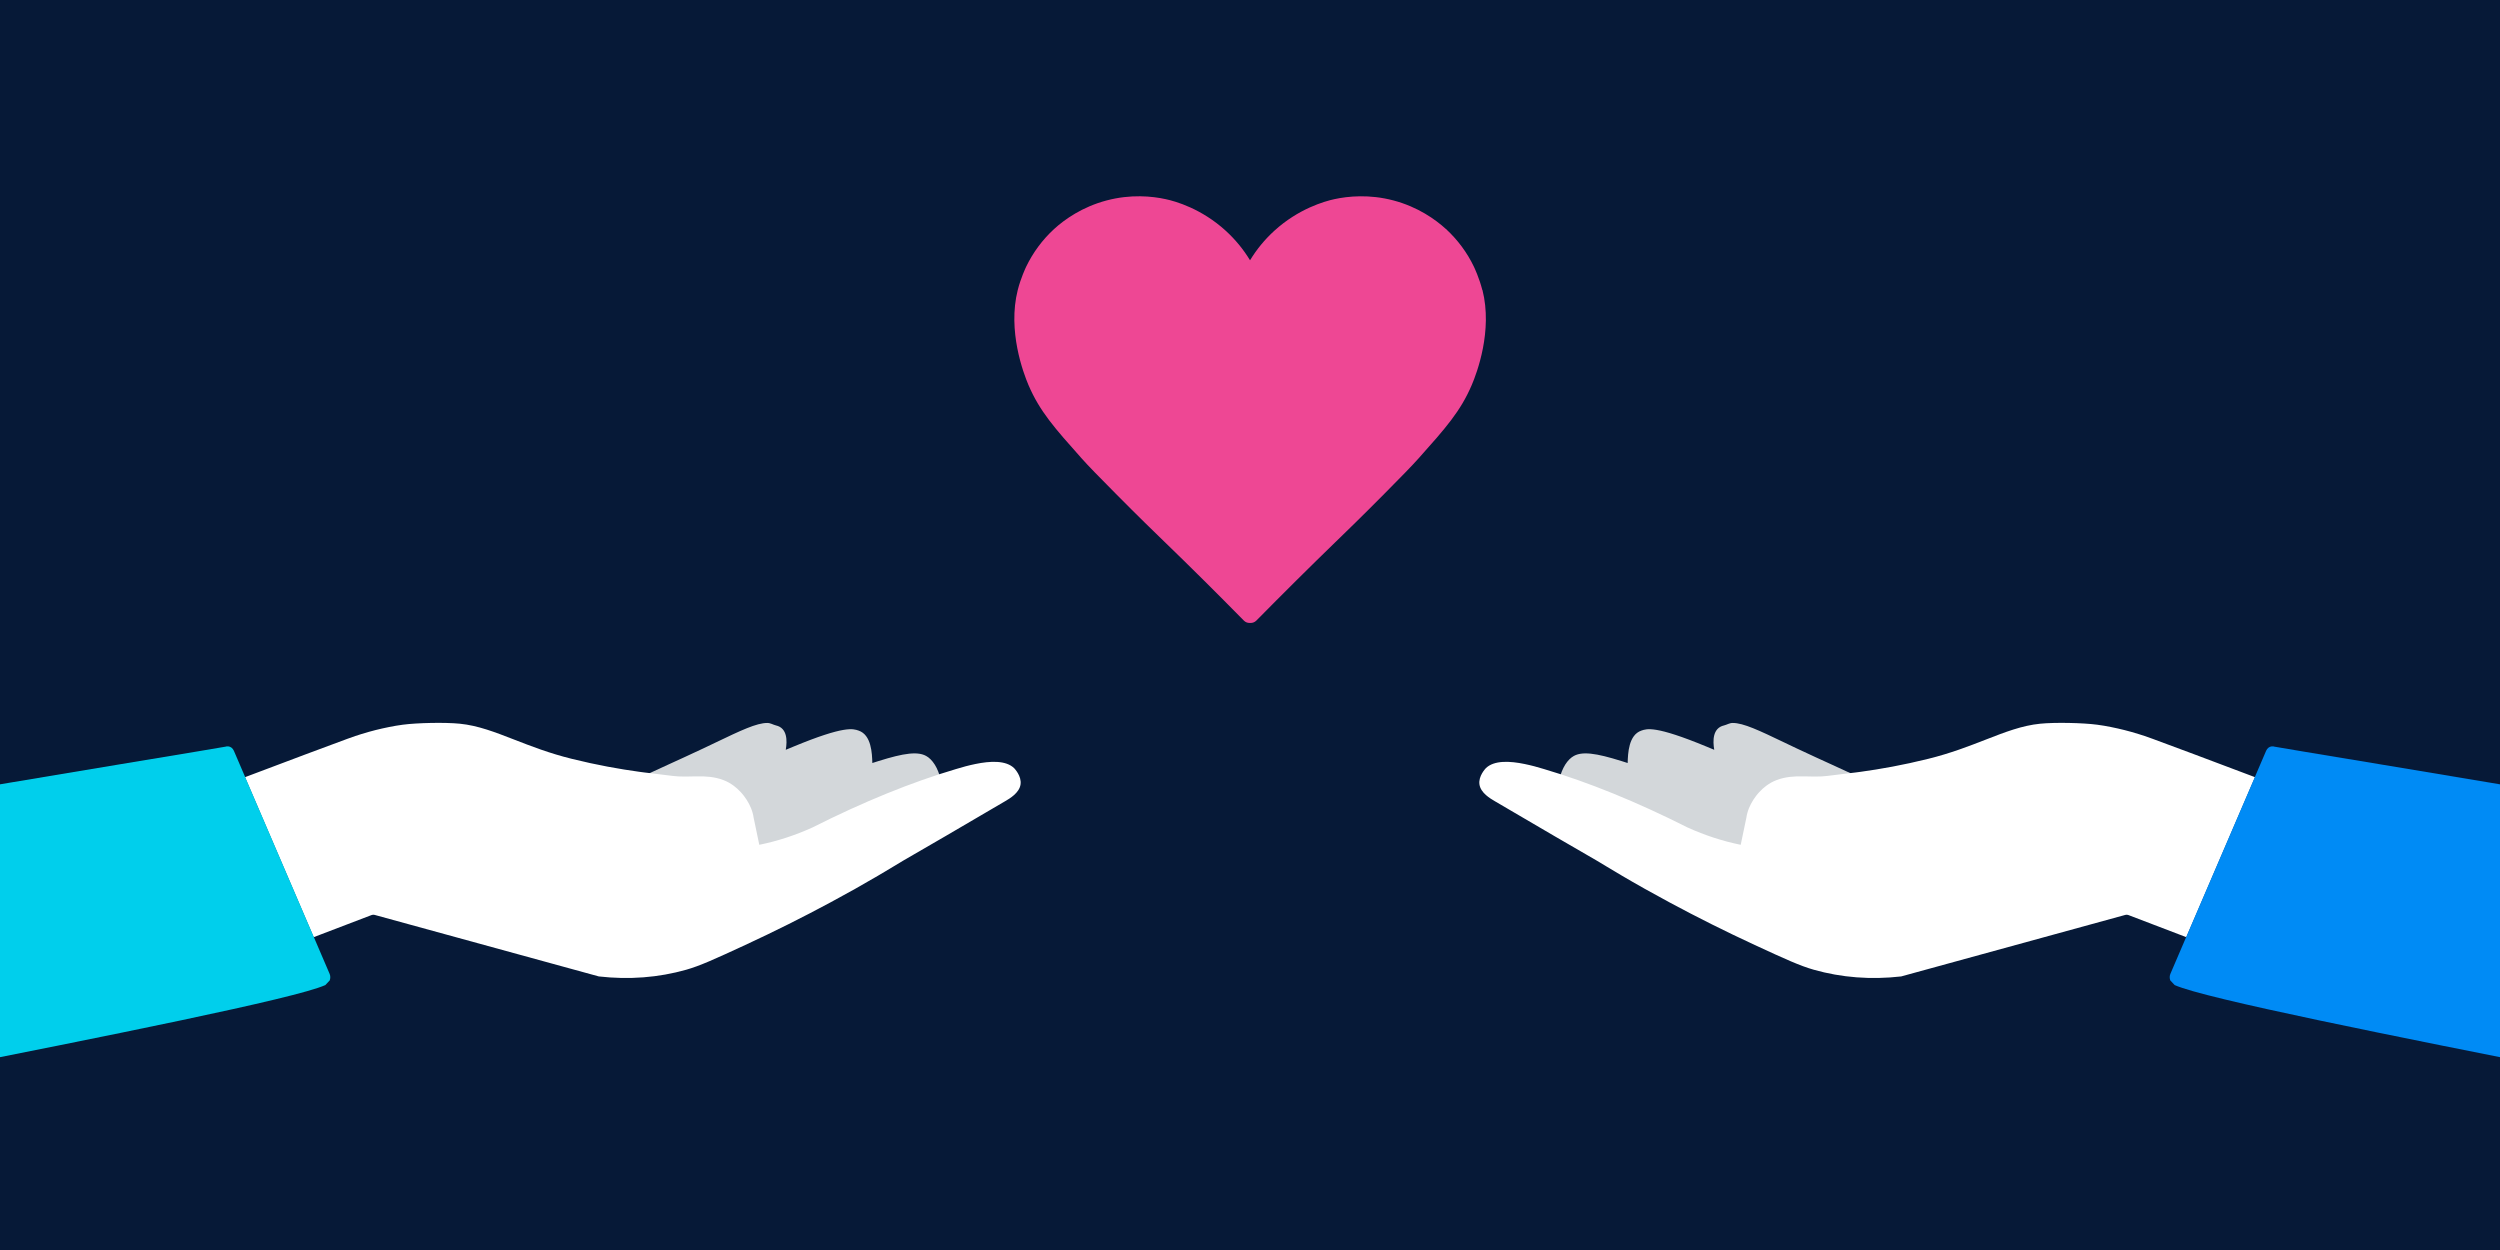 <?xml version="1.0" encoding="UTF-8"?>
<svg id="Layer_1" xmlns="http://www.w3.org/2000/svg" xmlns:xlink="http://www.w3.org/1999/xlink" version="1.1" viewBox="0 0 1920 960">
  <!-- Generator: Adobe Illustrator 29.4.0, SVG Export Plug-In . SVG Version: 2.1.0 Build 152)  -->
  <defs>
    <style>
      .st0 {
        fill: none;
      }

      .st1 {
        fill: #ee4794;
      }

      .st2 {
        fill: #061937;
      }

      .st3 {
        fill: #d3d7da;
      }

      .st4 {
        fill: #fff;
      }

      .st5 {
        fill: #00cfec;
      }

      .st6 {
        fill: #008bf5;
      }

      .st7 {
        clip-path: url(#clippath);
      }
    </style>
    <clipPath id="clippath">
      <rect class="st0" width="1920" height="960"/>
    </clipPath>
  </defs>
  <g>
    <rect class="st2" width="1920" height="960"/>
    <g class="st7">
      <g>
        <g>
          <path class="st3" d="M712.6,581.43c-6.81-5.02-18.72-2.94-37.99,3.09-1.23.37-2.49.78-3.76,1.19-.3.11-.6.19-.89.3-.22-7.48-.71-21.62-10.6-24.93-4.09-1.38-10.46-4.06-50.16,12.39-1.45.6-2.94,1.23-4.47,1.86-.41.19-.82.37-1.27.52,1.19-6.92,1.3-16.71-7.52-18.72-2.2-.52-4.09-1.9-6.7-1.9-8.22,0-20.54,5.88-39.18,14.81-3.05,1.45-6.29,3.01-9.67,4.61-10.64,5.02-19.72,9.15-27.01,12.47-23.4,10.6-30.96,14.25-32.63,19.8,29.62,3.53,102.03,47.67,101.1,50.68,7.07-2.23,14.1-4.95,21.1-8.11,8.15-4.13,16.22-8.04,24.22-11.76,7.89-2.68,15.93-6.07,23-10.23,22.18-9.45,43.57-17.23,63.93-23.22,2.53-.74,5.58-1.64,8.93-2.53-1.45-8.78-4.95-16.33-10.38-20.35l-.04.04Z"/>
          <path class="st4" d="M779.01,590.1c-6.44-6.44-18.87-5.62-29.88-3.35-1.27.26-2.49.52-3.72.82-1.3.3-2.53.63-3.76.93-2.83.74-5.4,1.53-7.52,2.16-34.08,10.08-71.11,25.15-109.99,44.76-.04,0-.11.04-.15.07-13.43,6.1-27.13,10.53-40.86,13.32l-4.39-21.06c-.15-1.15-.41-2.31-.74-3.5s-.74-2.42-1.23-3.61c-.86-2.12-1.97-4.24-3.27-6.29-.67-1.04-1.38-2.08-2.16-3.09-.74-1-1.56-1.93-2.42-2.87-1.71-1.9-3.65-3.61-5.69-5.13h-.04c-1.12-.82-2.27-1.53-3.42-2.2-1.34-.74-2.68-1.38-4.06-1.9-7.03-2.75-14.14-2.94-19.31-2.9h-3.42c-.26,0-.93.04-1.9.07-1.23,0-2.98.07-5.25.07-7.96,0-7.96-.45-26.79-2.64-1.34-.15-2.68-.33-4.02-.48-1.3-.15-2.6-.33-3.94-.52-15.03-2.05-32.6-5.17-51.94-9.97-17.19-4.24-31.4-9.79-43.94-14.66-15.11-5.88-28.13-10.94-42.12-12.32-11.27-1.12-32.56-.71-43.76.78-1.9.26-3.57.52-5.21.78-7.03,1.23-14.03,2.79-20.8,4.69-8.07,2.27-14.21,4.5-16.52,5.36-14.14,5.21-43.72,16.22-78.66,29.47l52.76,122.87,44.5-17c.74-.3,1.56-.33,2.34-.11l172.17,47.26c23.11,2.64,45.73.93,67.2-5.17,10.46-2.98,21.43-7.96,45.25-18.98,22.29-10.31,44.39-21.36,65.79-32.89,6.36-3.42,12.43-6.77,18.57-10.2,14.62-8.22,22.4-12.95,29.28-17.08,4.95-3.01,9.67-5.84,16.15-9.53,10.23-5.8,30.14-17.49,69.84-40.74,3.5-2.05,10.83-6.33,11.8-12.84.97-6.47-4.73-12.28-4.76-12.35v-.04Z"/>
          <path class="st5" d="M179.57,576.52c-.82-1.9-2.42-3.09-4.24-3.31-.93-.11-1.71.07-2.08.22-2.64.86-511.85,83.57-548.54,97.49l.22,221.32c46.85-20.91,578.08-114.79,624.93-135.7,1.12-1.19,2.23-2.38,3.35-3.57h0c.6-1.6.63-3.42-.07-5.06l-73.56-171.39h0Z"/>
        </g>
        <g>
          <path class="st3" d="M1207.4,581.43c6.81-5.02,18.72-2.94,37.99,3.09,1.23.37,2.49.78,3.76,1.19.3.11.6.19.89.3.22-7.48.71-21.62,10.6-24.93,4.09-1.38,10.46-4.06,50.16,12.39,1.45.6,2.94,1.23,4.47,1.86.41.19.82.37,1.27.52-1.19-6.92-1.3-16.71,7.52-18.72,2.2-.52,4.09-1.9,6.7-1.9,8.22,0,20.54,5.88,39.18,14.81,3.05,1.45,6.29,3.01,9.67,4.61,10.64,5.02,19.72,9.15,27.01,12.47,23.4,10.6,30.96,14.25,32.63,19.8-29.62,3.53-102.03,47.67-101.1,50.68-7.07-2.23-14.1-4.95-21.1-8.11-8.15-4.13-16.22-8.04-24.22-11.76-7.89-2.68-15.93-6.07-23-10.23-22.18-9.45-43.57-17.23-63.93-23.22-2.53-.74-5.58-1.64-8.93-2.53,1.45-8.78,4.95-16.33,10.38-20.35l.04.04Z"/>
          <path class="st4" d="M1140.99,590.1c6.44-6.44,18.87-5.62,29.88-3.35,1.27.26,2.49.52,3.72.82,1.3.3,2.53.63,3.76.93,2.83.74,5.4,1.53,7.52,2.16,34.08,10.08,71.11,25.15,109.99,44.76.04,0,.11.04.15.07,13.43,6.1,27.13,10.53,40.86,13.32l4.39-21.06c.15-1.15.41-2.31.74-3.5.33-1.19.74-2.42,1.23-3.61.86-2.12,1.97-4.24,3.27-6.29.67-1.04,1.38-2.08,2.16-3.09.74-1,1.56-1.93,2.42-2.87,1.71-1.9,3.65-3.61,5.69-5.13h.04c1.12-.82,2.27-1.53,3.42-2.2,1.34-.74,2.68-1.38,4.06-1.9,7.03-2.75,14.14-2.94,19.31-2.9h3.42c.26,0,.93.04,1.9.07,1.23,0,2.98.07,5.25.07,7.96,0,7.96-.45,26.79-2.64,1.34-.15,2.68-.33,4.02-.48,1.3-.15,2.6-.33,3.94-.52,15.03-2.05,32.6-5.17,51.94-9.97,17.19-4.24,31.4-9.79,43.94-14.66,15.11-5.88,28.13-10.94,42.12-12.32,11.27-1.12,32.56-.71,43.76.78,1.9.26,3.57.52,5.21.78,7.03,1.23,14.03,2.79,20.8,4.69,8.07,2.27,14.21,4.5,16.52,5.36,14.14,5.21,43.72,16.22,78.66,29.47l-52.76,122.87-44.5-17c-.74-.3-1.56-.33-2.34-.11l-172.17,47.26c-23.11,2.64-45.73.93-67.2-5.17-10.46-2.98-21.43-7.96-45.25-18.98-22.29-10.31-44.39-21.36-65.79-32.89-6.36-3.42-12.43-6.77-18.57-10.2-14.62-8.22-22.4-12.95-29.28-17.08-4.95-3.01-9.67-5.84-16.15-9.53-10.23-5.8-30.14-17.49-69.84-40.74-3.5-2.05-10.83-6.33-11.8-12.84-.97-6.47,4.73-12.28,4.76-12.35v-.04Z"/>
          <path class="st6" d="M1740.43,576.52c.82-1.9,2.42-3.09,4.24-3.31.93-.11,1.71.07,2.08.22,2.64.86,511.85,83.57,548.54,97.49l-.22,221.32c-46.85-20.91-578.08-114.79-624.93-135.7-1.12-1.19-2.23-2.38-3.35-3.57h0c-.6-1.6-.63-3.42.07-5.06l73.56-171.39h0Z"/>
        </g>
      </g>
    </g>
  </g>
  <path class="st1" d="M1138.42,222.73c-2.31-9.12-6.07-17.08-6.47-17.93-5.21-10.87-12.43-20.58-21.43-28.91h-.04c-8-7.29-21.47-16.97-40.33-21.95-18.57-4.91-34.9-3.24-45.28-1-7.7,1.67-27.65,7.37-46.21,24.3-7.29,6.66-13.54,14.25-18.64,22.66-5.1-8.41-11.35-16-18.64-22.66-18.53-16.93-38.47-22.66-46.21-24.3-10.42-2.27-26.72-3.91-45.28,1-18.87,4.99-32.33,14.66-40.33,21.92l-.04.04c-9,8.3-16.19,18.05-21.43,28.91-.41.89-4.17,8.82-6.47,17.93-7.93,31.33,4.32,63.74,8.22,72.93,8.67,20.24,20.06,33.04,40.71,56.22,5.77,6.47,12.65,13.43,26.34,27.27,17.12,17.3,30.44,30.21,36.84,36.39l1.04,1c19.31,18.68,39.67,38.88,60.5,60.06,1.19,1.23,2.79,1.82,4.39,1.82h.82c1.6,0,3.16-.6,4.39-1.82,20.84-21.13,41.19-41.34,60.5-60.06l1.04-1c6.4-6.21,19.72-19.09,36.84-36.39,13.69-13.84,20.54-20.8,26.34-27.27,20.65-23.18,32.04-35.94,40.71-56.22,3.94-9.19,16.15-41.6,8.22-72.93h-.07Z"/>
</svg>